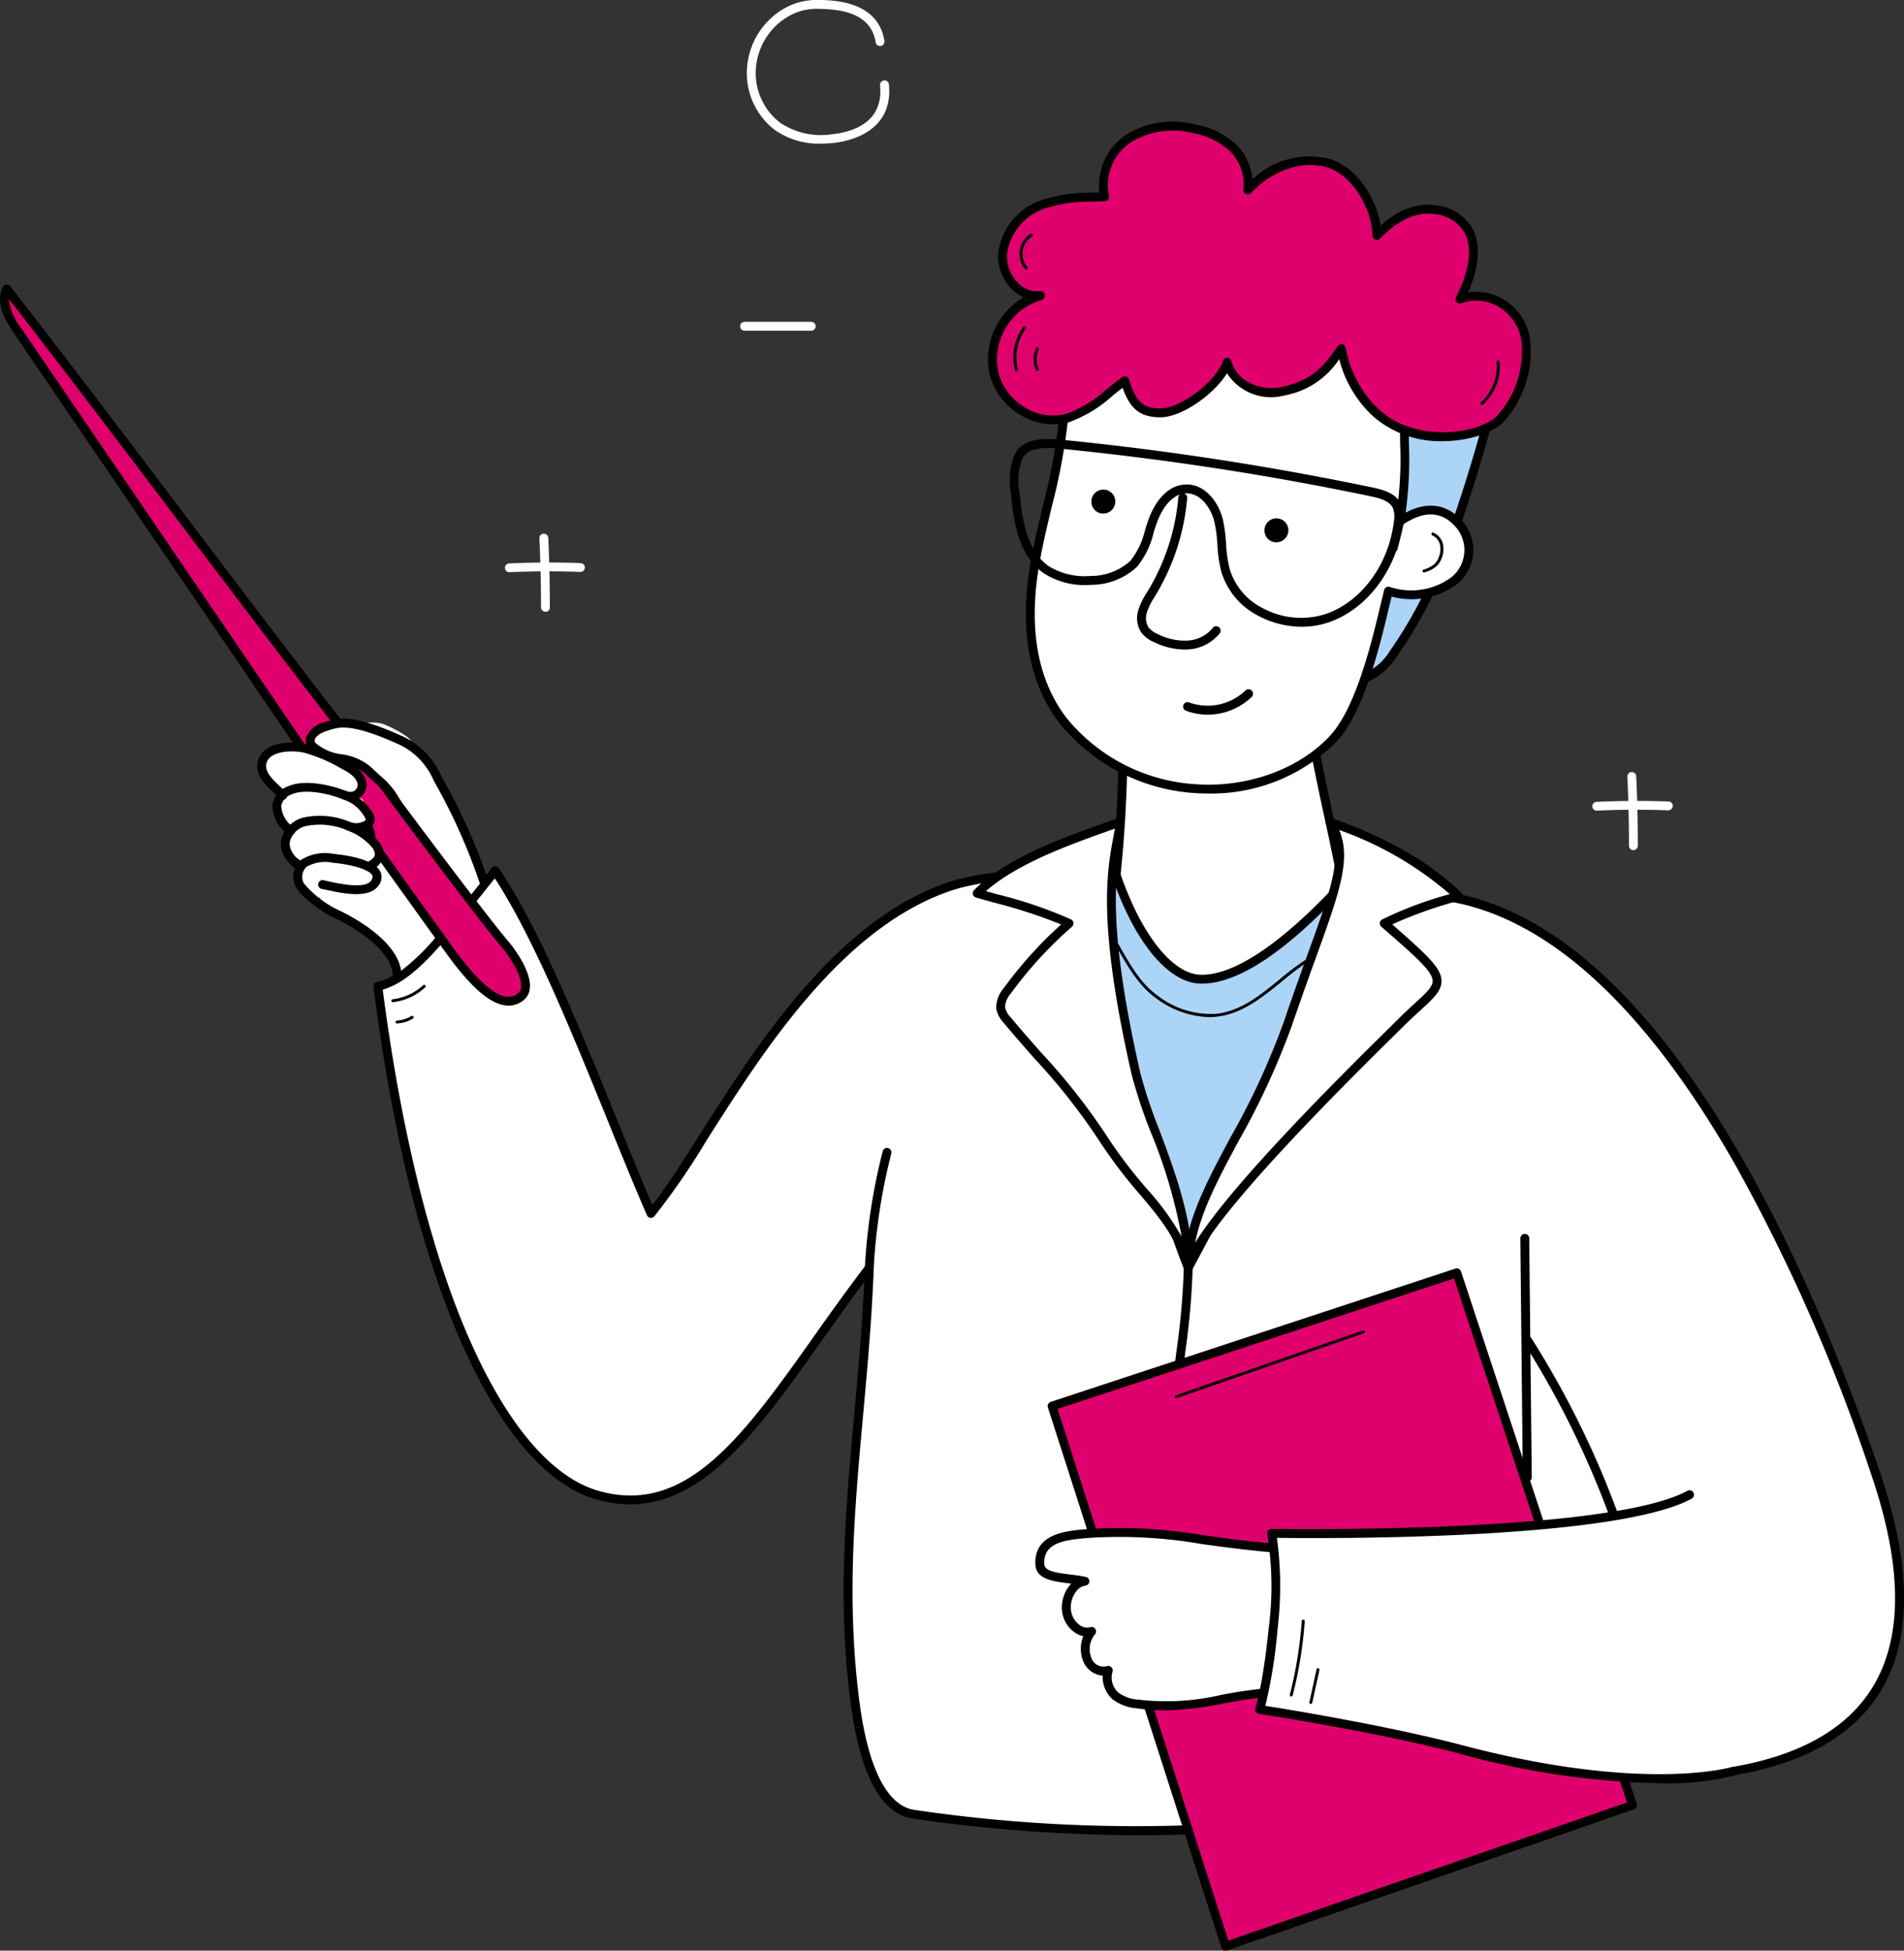 <svg xmlns="http://www.w3.org/2000/svg" width="208.59" height="213.64" viewBox="0 0 208.59 213.64"><rect x="0" y="0" width="208.59" height="213.64" fill="#333333" stroke="none"/><defs><clipPath id="a"><path fill="none" d="M0 0h.09v.12H0z"/></clipPath><clipPath id="b"><path fill="none" d="M0 0h.06v.08H0z"/></clipPath></defs><g clip-path="url(#a)" opacity=".13" transform="translate(42.56 89.47)"><path d="M0 .12A1.42 1.42 0 0 1 .1 0L0 .12"/></g><g clip-path="url(#b)" opacity=".13" transform="translate(42.5 89.58)"><path d="M0 .07.06 0C.02.05-.01.1 0 .07"/></g><path fill="#fff" d="M140.3 191.24c6.14-9.68 23.62-4.5 16.6 2.05-9.5 8.86-38.82 8.1-56.83 5.4-4.66-.7-6-8.84-6.5-12.91-1.98-16.42 1.04-30.4 1.65-46.93C84.45 153 77.58 167.32 65.33 163.7c-9.53-2.82-19.46-20.68-23.94-55.7 4-.83 7.7-6.32 12.85-12.64 5.96 8.82 11.9 25.58 17.08 37.5 6.06-6.97 16.2-30.11 32.6-35.76 11.5-3.96 49.99-.17 56.67 1.48 24.32 6.02 40.19 49 44.9 62.78 13.8 40.4-30 35.6-56.3 28.74-1.62-4.03-5.07 3.3-8.9 1.12"/><path d="M124.78 201a176 176 0 0 1-24.77-1.82c-3.58-.54-5.9-5.02-6.91-13.34-1.33-10.97-.44-20.74.5-31.1.42-4.62.85-9.4 1.08-14.35-1.6 2.15-3.12 4.29-4.6 6.37-6.78 9.57-12.77 18-21.04 18a13.5 13.5 0 0 1-3.84-.58c-5.13-1.52-10.03-7.06-14.16-16.03-4.59-9.96-8-23.44-10.12-40.06a.49.49 0 0 1 .38-.54c3.17-.66 6.26-4.55 10.17-9.47l2.4-3.01a.49.49 0 0 1 .79.04c4.38 6.48 8.65 17 12.79 27.16 1.4 3.43 2.72 6.69 4.01 9.7 1.47-1.83 3.18-4.52 5.13-7.6 6.3-9.9 14.93-23.5 27.18-27.7 11.48-3.96 50.18-.2 56.95 1.46 22.5 5.57 38 41.92 45.23 63.1 4.07 11.91 3.44 20.85-1.86 26.56-9.35 10.07-31.22 7.86-45.97 4.89a7.68 7.68 0 0 1-.89.98c-6.02 5.62-19.36 7.34-32.44 7.34m-29.56-62.63a.47.47 0 0 1 .17.03.48.48 0 0 1 .32.47c-.2 5.55-.69 10.85-1.15 15.97-.94 10.3-1.82 20.02-.5 30.88 1.17 9.76 3.96 12.18 6.08 12.5a165.94 165.94 0 0 0 31.5 1.63c12.16-.66 20.78-3.04 24.91-6.9.16-.15.32-.31.48-.49-3.07-.64-5.79-1.3-7.98-1.87a.49.49 0 0 1-.32-.29c-.21-.52-.45-.82-.71-.9-.52-.15-1.36.43-2.26 1.05-1.6 1.09-3.57 2.45-5.72 1.22a.49.49 0 0 1-.17-.68c3.07-4.83 8.75-5.96 12.68-5.46 3.27.42 5.69 1.87 6.3 3.78a3.3 3.3 0 0 1-.2 2.5c14.52 2.9 35.74 5 44.7-4.67 5.05-5.43 5.6-14.04 1.66-25.59a197 197 0 0 0-15.05-34.22c-9.3-16.2-19.23-25.7-29.5-28.24-6.7-1.67-45.05-5.4-56.4-1.5-11.92 4.1-20.45 17.53-26.67 27.32a77.84 77.84 0 0 1-5.71 8.3.48.48 0 0 1-.82-.13c-1.4-3.21-2.82-6.72-4.33-10.44-4-9.83-8.13-20-12.33-26.44l-2 2.49c-3.85 4.86-6.94 8.75-10.28 9.7 2.09 16.12 5.54 29.71 9.98 39.36 4 8.71 8.7 14.07 13.56 15.5 9.69 2.86 15.92-5.92 23.81-17.04a279 279 0 0 1 5.56-7.64.48.48 0 0 1 .38-.2m54.31 51.35c2.23.58 5 1.25 8.12 1.89a2.46 2.46 0 0 0 .28-2c-.49-1.53-2.65-2.75-5.5-3.12-3.51-.45-8.53.5-11.42 4.56 1.45.49 2.85-.47 4.2-1.4 1.14-.8 2.13-1.47 3.09-1.18a2.07 2.07 0 0 1 1.23 1.24"/><path fill="#fff" d="M122.85 74.09a141.46 141.46 0 0 1-.89 24.4 4.17 4.17 0 0 0 .08 2.02 3.77 3.77 0 0 0 1.37 1.54c3.85 2.89 7.17 10.77 11.92 10s10.78-10.4 11.72-15.5c-1.3-6.78-3.66-16.29-5.14-27.11a156.46 156.46 0 0 1-19.06 4.65"/><path d="M134.68 112.6c-3.02 0-5.4-3.02-7.7-5.95a23.84 23.84 0 0 0-3.86-4.2 4.22 4.22 0 0 1-1.53-1.76 4.6 4.6 0 0 1-.11-2.26 141.25 141.25 0 0 0 .89-24.32.49.49 0 0 1 .4-.5 154.5 154.5 0 0 0 19-4.63.48.48 0 0 1 .62.4 278.85 278.85 0 0 0 3.78 20.5c.5 2.37.98 4.61 1.37 6.6a.48.48 0 0 1 0 .18c-1 5.4-7.24 15.11-12.13 15.9a4.63 4.63 0 0 1-.73.05M123.36 74.5a142.32 142.32 0 0 1-.91 24.07 3.8 3.8 0 0 0 .04 1.78 3.4 3.4 0 0 0 1.21 1.33 24.48 24.48 0 0 1 4.04 4.37c2.32 2.94 4.72 5.98 7.52 5.53 4.43-.7 10.33-9.97 11.3-15.02-.38-1.95-.84-4.16-1.34-6.49a285.03 285.03 0 0 1-3.71-19.99 156.9 156.9 0 0 1-18.15 4.4M132.81 163.87a.16.16 0 0 1-.14-.08 205.3 205.3 0 0 0-7.74-11.43.16.16 0 1 1 .26-.19c2.7 3.71 5.31 7.57 7.76 11.45a.16.16 0 0 1-.05.22.16.16 0 0 1-.09.03M131.52 166.44a.17.17 0 0 1-.13-.06c-2.4-3.21-4.78-6.51-7.08-9.8a.16.16 0 0 1 .26-.19c2.3 3.3 4.69 6.6 7.08 9.8a.16.16 0 0 1-.03.22.18.18 0 0 1-.1.03M130.36 169.7a.16.16 0 0 1-.13-.07l-3.8-5.83a.16.16 0 0 1 .28-.18l3.79 5.83a.16.16 0 0 1-.05.22.16.16 0 0 1-.09.03"/><path fill="#e0006d" d="m178.85 197.7-19.25-58.3-44.35 14.6 19 59.15Z"/><path d="M134.26 213.64a.48.48 0 0 1-.22-.05.49.49 0 0 1-.24-.29l-19-59.15a.49.49 0 0 1 .3-.61l44.35-14.6a.49.49 0 0 1 .61.32l19.26 58.3a.48.48 0 0 1-.3.6l-44.6 15.46a.47.47 0 0 1-.16.02m-18.4-59.33 18.71 58.23 43.68-15.13-18.96-57.39Z"/><path fill="#fff" d="M139.55 169.54c-8.66-.74-13.62-2.26-20.82-1.55-1.84.18-4.94.42-4.81 3.32.07 1.64 2.79 1.42 4.93 1.87-1.22.13-2.2 1.74-2 3.26s1.56 2.62 2.74 2.23a3.04 3.04 0 0 0-.48 3.08 1.87 1.87 0 0 0 2.3 1.19 2.68 2.68 0 0 0 .78 2.8 4.56 4.56 0 0 0 2.43.88c6.2.93 10.27-1.46 18.45-1.46.85 0 1.49-.87 2.13-1.52 1.66-1.68 2.42-4.36 3.11-6.9a17.52 17.52 0 0 0 .87-5.2c-.1-2.62-7.78-1.83-9.64-2"/><path d="M127.51 187.32a19.74 19.74 0 0 1-2.95-.22 5.01 5.01 0 0 1-2.69-1 3.32 3.32 0 0 1-1.07-2.58 2.5 2.5 0 0 1-2.13-1.58 3.61 3.61 0 0 1 .01-2.74 2.5 2.5 0 0 1-.84-.34 3.3 3.3 0 0 1-1.48-2.35 3.8 3.8 0 0 1 .77-2.8 3.19 3.19 0 0 1 .23-.27l-.27-.03c-1.76-.22-3.59-.44-3.66-2.08-.15-3.3 3.28-3.63 5.12-3.81l.13-.01a53.49 53.49 0 0 1 13.24.65c2.34.32 4.77.65 7.67.9.36.03 1 .02 1.75 0 3.28-.03 8.23-.1 8.32 2.46a18 18 0 0 1-.88 5.35c-.64 2.35-1.44 5.29-3.23 7.11l-.31.33a3.18 3.18 0 0 1-2.17 1.33 50.18 50.18 0 0 0-9.15.95 36.58 36.58 0 0 1-6.4.74m-6.1-4.87a.49.49 0 0 1 .45.66 2.22 2.22 0 0 0 .64 2.25 4.1 4.1 0 0 0 2.2.78 26.5 26.5 0 0 0 9.04-.51 50.93 50.93 0 0 1 9.32-.97c.5 0 1-.52 1.46-1.02l.33-.35c1.62-1.64 2.38-4.44 3-6.68a17.05 17.05 0 0 0 .84-5.06c-.06-1.6-4.98-1.55-7.35-1.52-.8.01-1.43.02-1.84-.01-2.92-.25-5.47-.6-7.72-.9a52.75 52.75 0 0 0-13.02-.66l-.12.02c-2.3.22-4.34.6-4.25 2.8.04.76 1.09.94 2.81 1.15.58.07 1.17.15 1.74.27a.48.48 0 0 1-.05.95 1.54 1.54 0 0 0-1 .64 2.85 2.85 0 0 0-.57 2.07 2.35 2.35 0 0 0 1.02 1.66 1.28 1.28 0 0 0 1.1.18.49.49 0 0 1 .5.8 2.54 2.54 0 0 0-.39 2.55 1.4 1.4 0 0 0 1.68.93.5.5 0 0 1 .18-.04"/><path fill="#fff" d="M189.9 193.98s-4.7 3.59-28.74-2.26c-18.3-4.46-23.17-4.5-23.17-4.5a53.36 53.36 0 0 0 1.56-9.55 71.34 71.34 0 0 0-.24-9.74s30.06.06 39.5-2.21 11.2-3.48 11.2-3.48Z"/><path d="M181.8 195.3a86.73 86.73 0 0 1-21.9-3.24c-9-2.37-21.85-4.34-21.98-4.36a.48.48 0 0 1-.38-.65c0-.02.78-2.21 1.45-8.72a35.2 35.2 0 0 0-.16-10.29.49.49 0 0 1 .1-.41.5.5 0 0 1 .39-.18c.36 0 36.76.6 45.54-4.17a.49.49 0 1 1 .47.86c-8.5 4.6-40.49 4.35-45.44 4.29a39.03 39.03 0 0 1 .07 10 55.28 55.28 0 0 1-1.34 8.4c2.57.4 13.55 2.2 21.53 4.3 19.95 5.26 29.5 2.42 29.6 2.39a.49.49 0 0 1 .3.93 30.03 30.03 0 0 1-8.24.86M167.32 162.28a.49.49 0 0 1-.49-.48l-.27-26.17a.49.49 0 0 1 .48-.49.48.48 0 0 1 .49.48l.28 26.17a.48.48 0 0 1-.48.49Z"/><path d="M176.8 166.44a.49.49 0 0 1-.46-.32 99.53 99.53 0 0 0-9.43-19.1.49.49 0 0 1 .82-.52 100.57 100.57 0 0 1 9.52 19.28.49.49 0 0 1-.46.65M95.2 140.09h-.03a.49.49 0 0 1-.46-.5 66.16 66.16 0 0 1 2.01-13.56.49.49 0 0 1 .94.24 65.08 65.08 0 0 0-1.98 13.36.48.48 0 0 1-.49.46"/><path fill="#acd4f7" d="M164.4 40.7a180.57 180.57 0 0 1-5.88 19.59 49.1 49.1 0 0 1-5.83 11.25 7.02 7.02 0 0 1-3.95 3.04c.04-1.68-1.64-2.67-1.76-4.36-.15-2.09 1.33-3.78.26-5.7a30.17 30.17 0 0 1-3.72-11.59 14.72 14.72 0 0 1 1.71-9.45 10.78 10.78 0 0 1 9.2-4.9c2.98.06 7.8.04 9.96 2.12"/><path d="M148.74 75.07a.49.49 0 0 1-.49-.5 3.55 3.55 0 0 0-.79-1.99 4.98 4.98 0 0 1-.96-2.33 7.57 7.57 0 0 1 .34-2.5 3.77 3.77 0 0 0-.03-3 30.46 30.46 0 0 1-3.78-11.77c-.4-4 .18-7.2 1.8-9.76a11.26 11.26 0 0 1 9.38-5.14h.22l.47.01c3.04.06 7.64.15 9.83 2.26a.49.49 0 0 1 .13.46 180.2 180.2 0 0 1-5.88 19.64 49.46 49.46 0 0 1-5.9 11.37 7.47 7.47 0 0 1-4.18 3.22.48.48 0 0 1-.17.03m5.48-36.02a10.27 10.27 0 0 0-8.57 4.69c-1.5 2.37-2.03 5.36-1.64 9.14a29.5 29.5 0 0 0 3.66 11.4 4.63 4.63 0 0 1 .12 3.7 6.8 6.8 0 0 0-.32 2.2 4.12 4.12 0 0 0 .82 1.88 5.57 5.57 0 0 1 .87 1.84 6.42 6.42 0 0 0 3.14-2.64 48.5 48.5 0 0 0 5.77-11.14 178.62 178.62 0 0 0 5.79-19.26c-2.01-1.67-6.18-1.74-8.97-1.8H154.21"/><path fill="#fff" d="M116.47 46.26c-.5 5.53-2.4 10.84-3.23 16.32s-.46 11.45 3.14 16.25a20.36 20.36 0 0 0 14.54 7.54c5.78.42 11.6-1.66 15.1-5.41 3.3-3.52 5.05-12 6.09-16.22a7.95 7.95 0 0 0 7.21-1.15 4.33 4.33 0 0 0 .65-6.05c-1.53-1.85-3.74-2.42-6.64-.42a40.05 40.05 0 0 0 .54-8.64c-.1-4.4.73-10.8-2-13.05-1.53-1.29-4.98-2.7-6.9-3.52-3.33-1.4-8.45.1-12.06-.44s-7.57.65-10.75 2.03c-3.8 1.65-5.31 8.63-5.69 12.76"/><path d="M132.4 86.91q-.76 0-1.5-.05a20.82 20.82 0 0 1-14.9-7.74c-3.18-4.22-4.27-9.81-3.24-16.6.36-2.42.94-4.82 1.5-7.15a65.8 65.8 0 0 0 1.72-9.15c.17-1.84 1.26-11.1 5.99-13.16 4.2-1.83 7.91-2.53 11-2.07a23.85 23.85 0 0 0 4.88-.03c2.57-.18 5.24-.37 7.3.5l.22.09c1.97.83 5.27 2.22 6.82 3.5 2.33 1.94 2.25 6.48 2.18 10.49a67.21 67.21 0 0 0-.02 2.92v.11a42.65 42.65 0 0 1-.36 7.58c2.45-1.31 4.68-.94 6.35 1.08a4.79 4.79 0 0 1-.7 6.73 8.33 8.33 0 0 1-7.18 1.38l-.23.94c-1.12 4.68-2.8 11.76-5.86 15a19.38 19.38 0 0 1-13.98 5.63m-1.33-55.1a22.32 22.32 0 0 0-8.7 2.13c-3.28 1.43-4.96 7.55-5.4 12.37a66.41 66.41 0 0 1-1.76 9.28c-.55 2.31-1.12 4.7-1.48 7.06-.98 6.53.04 11.88 3.05 15.89a19.82 19.82 0 0 0 14.2 7.35c5.64.4 11.28-1.61 14.7-5.27 2.88-3.06 4.6-10.26 5.62-14.56l.35-1.44a.48.48 0 0 1 .61-.34 7.43 7.43 0 0 0 6.76-1.06 3.83 3.83 0 0 0 .58-5.37c-1.55-1.89-3.57-2-5.98-.33a.48.48 0 0 1-.75-.49 39.3 39.3 0 0 0 .53-8.43v-.11c-.02-.93 0-1.92.02-2.97.06-3.79.14-8.08-1.84-9.72-1.43-1.2-4.65-2.54-6.57-3.35l-.21-.1c-1.86-.78-4.4-.6-6.87-.42a24.68 24.68 0 0 1-5.08.02 12.15 12.15 0 0 0-1.78-.13m-14.59 14.44Z"/><path fill="#e0006d" d="M134.44 39.67c-.76 2.4-4.85 5.5-7.26 5.54s-3.2-1.15-3.96-3.52c-2.28 1.69-4.03 3.46-6.27 4.09a6.76 6.76 0 0 1-8.09-5.05 7.3 7.3 0 0 1 5.15-8.37c-2.3.34-4.35-2.15-4.18-4.57a6.58 6.58 0 0 1 4.24-5.34c2.17-.88 4.58-.79 6.95-.92a6.14 6.14 0 0 1 2.77-6.47 9.42 9.42 0 0 1 7.04-.96 8.47 8.47 0 0 1 4.25 2.09 5.59 5.59 0 0 1 1.62 4.61c2.32-2.45 5.86-3.93 8.97-2.88s5.18 5.15 5.18 7.85c1.72-1.76 3.88-3.15 6.26-2.81 4.7.67 5.42 4.8 2.83 9.8a5.48 5.48 0 0 1 7.16 4.17 10.97 10.97 0 0 1-2.82 9.04c-2.1 1.97-8.95 3.2-13.34-.57a12.66 12.66 0 0 1-4-7.2c-1.6 2.26-2.75 3.81-6.33 4.64-2.6.61-5.53-.66-6.17-3.16"/><path d="M158.01 48.32a11.23 11.23 0 0 1-7.39-2.56 12.64 12.64 0 0 1-3.9-6.43 9.1 9.1 0 0 1-6 3.98 5.73 5.73 0 0 1-6.3-2.43c-1.44 2.34-4.94 4.79-7.23 4.82h-.1c-2.37 0-3.35-1.13-4.1-3.22-.38.28-.74.57-1.08.84a14.36 14.36 0 0 1-4.82 2.93 6.8 6.8 0 0 1-5.31-.81 7.25 7.25 0 0 1-3.4-4.6 7.9 7.9 0 0 1 3.77-8.28 4.26 4.26 0 0 1-1.18-.78 5.13 5.13 0 0 1-1.62-4.02 7.07 7.07 0 0 1 4.53-5.76 16.96 16.96 0 0 1 5.8-.9l.75-.03a6.77 6.77 0 0 1 3.1-6.42 9.86 9.86 0 0 1 7.4-1.02 8.88 8.88 0 0 1 4.49 2.2 6.08 6.08 0 0 1 1.79 3.81 9.05 9.05 0 0 1 8.62-2.19c2.88.97 4.99 4.37 5.42 7.26 1.97-1.76 3.96-2.51 5.93-2.23a5.23 5.23 0 0 1 4.17 2.62c.9 1.74.7 4.17-.52 6.92a5.87 5.87 0 0 1 3.63.62 6.2 6.2 0 0 1 3.11 4.18 11.42 11.42 0 0 1-2.96 9.5c-1.17 1.1-3.74 2-6.6 2M146.94 37.7a.47.47 0 0 1 .1 0 .48.48 0 0 1 .38.38 12.3 12.3 0 0 0 3.83 6.94c4.1 3.51 10.68 2.48 12.7.59a10.48 10.48 0 0 0 2.68-8.58A5.24 5.24 0 0 0 164 33.5a4.76 4.76 0 0 0-3.89-.29.48.48 0 0 1-.6-.67c1.47-2.86 1.82-5.34.97-7a4.25 4.25 0 0 0-3.44-2.1c-1.89-.26-3.86.64-5.84 2.68a.49.49 0 0 1-.84-.34c0-2.4-1.84-6.39-4.84-7.4-2.7-.9-6.02.18-8.47 2.76a.48.48 0 0 1-.83-.4 5.13 5.13 0 0 0-1.48-4.2 7.96 7.96 0 0 0-4-1.95 8.9 8.9 0 0 0-6.69.89 5.65 5.65 0 0 0-2.56 5.93.48.48 0 0 1-.44.62l-1.33.05a16.05 16.05 0 0 0-5.47.83 6.13 6.13 0 0 0-3.93 4.92 4.14 4.14 0 0 0 1.31 3.25 2.8 2.8 0 0 0 2.32.8.49.49 0 0 1 .17.96 6.83 6.83 0 0 0-4.78 7.8 6.27 6.27 0 0 0 2.94 3.98 5.84 5.84 0 0 0 4.55.7 13.5 13.5 0 0 0 4.48-2.75c.52-.41 1.05-.84 1.63-1.26a.49.49 0 0 1 .75.24c.72 2.27 1.38 3.21 3.49 3.18 2.22-.03 6.1-3 6.8-5.2a.47.47 0 0 1 .47-.34.49.49 0 0 1 .46.37c.6 2.32 3.37 3.33 5.59 2.81 3.47-.8 4.55-2.34 6.05-4.45a.48.48 0 0 1 .4-.2M119.57 55.04a1.31 1.31 0 1 1 1.34 1.2 1.28 1.28 0 0 1-1.34-1.2M138.53 58.18a1.31 1.31 0 1 1 1.34 1.21 1.28 1.28 0 0 1-1.34-1.2M132.28 78.27a6.69 6.69 0 0 1-2.27-.4.49.49 0 1 1 .33-.91 5.99 5.99 0 0 0 6.1-1.33.49.49 0 0 1 .69.7 6.97 6.97 0 0 1-4.85 1.94M129.74 71.14a7.83 7.83 0 0 1-3.27-.79 3.53 3.53 0 0 1-1.43-1.06 2.9 2.9 0 0 1-.3-2.57 8.11 8.11 0 0 1 .91-1.84l.16-.26a23.64 23.64 0 0 0 3.28-10.16.5.5 0 0 1 .53-.44.49.49 0 0 1 .44.52 24.62 24.62 0 0 1-3.42 10.58l-.16.27a7.25 7.25 0 0 0-.81 1.61 1.99 1.99 0 0 0 .16 1.72 2.66 2.66 0 0 0 1.05.75 6.57 6.57 0 0 0 3.18.69 3.85 3.85 0 0 0 2.74-1.31.49.49 0 1 1 .75.6 4.77 4.77 0 0 1-3.43 1.68l-.38.01M152.63 60.5a.54.54 0 0 1-.12-.01.49.49 0 0 1-.35-.6c.31-1.18.46-1.82.72-2.99a.48.48 0 1 1 .95.22 75.22 75.22 0 0 1-.73 3.02.49.49 0 0 1-.47.36"/><path d="M142.62 68.64a10.12 10.12 0 0 1-4.68-1.15 8.05 8.05 0 0 1-4.15-4.9 15.08 15.08 0 0 1-.42-2.94 16.28 16.28 0 0 0-.32-2.46c-.37-1.57-1.53-3.16-3.05-3.16h-.03c-1.51.02-2.63 1.6-3.17 3.07-.16.4-.3.84-.42 1.26a9.34 9.34 0 0 1-1.8 3.7 7.31 7.31 0 0 1-5.04 1.99 8.3 8.3 0 0 1-5.17-1.25c-2.75-1.9-3.32-5.54-3.63-8.8a7.46 7.46 0 0 1 .49-4.36c.7-1.26 2.28-1.75 4.84-1.5a322.07 322.07 0 0 1 34.33 5.26c1.29.27 2.55.67 3.09 1.81a3.66 3.66 0 0 1 .2 2.05c-.63 5.08-3.9 9.46-8.13 10.9a9.1 9.1 0 0 1-2.94.48M130 53.06c2.1 0 3.54 2.02 3.99 3.92a17.07 17.07 0 0 1 .33 2.6 14.02 14.02 0 0 0 .4 2.75 7.1 7.1 0 0 0 3.66 4.3 8.86 8.86 0 0 0 6.85.62c3.9-1.33 6.9-5.39 7.47-10.1a2.81 2.81 0 0 0-.1-1.51c-.36-.76-1.37-1.06-2.41-1.28a321 321 0 0 0-34.23-5.24c-2.1-.2-3.41.13-3.9 1a6.47 6.47 0 0 0-.37 3.8c.3 3.03.8 6.42 3.22 8.1a7.5 7.5 0 0 0 4.57 1.06 6.38 6.38 0 0 0 4.37-1.67 8.5 8.5 0 0 0 1.59-3.34c.13-.43.27-.87.43-1.3.32-.86 1.55-3.67 4.07-3.7h.05"/><path fill="#acd4f7" d="M117.28 95.43c3.86 15.78 10.02 36.27 12.9 43.42 0 0 22.1-41.3 21.5-41.6-1.79 0-3.3-.46-4.62-.38-6.54 7.08-11.78 10.45-15.54 10.37-3.64-.08-7.2-5.19-9.4-11.87-1.95 0-3.38.06-4.84.06"/><path d="M130.18 139.34h-.03a.48.48 0 0 1-.42-.3c-2.77-6.89-8.87-26.95-12.92-43.5a.48.48 0 0 1 .48-.6c.67 0 1.33 0 2.05-.02.85-.01 1.73-.03 2.78-.03a.48.48 0 0 1 .47.34c2.28 6.93 5.8 11.46 8.95 11.53 3.67.08 8.91-3.45 15.17-10.21a.49.49 0 0 1 .33-.16 11.88 11.88 0 0 1 2.26.17 17.73 17.73 0 0 0 2.38.2.5.5 0 0 1 .23.06.53.53 0 0 1 .25.3c.1.33.23.74-10.7 21.5a3792.9 3792.9 0 0 1-10.86 20.47.49.49 0 0 1-.42.25M117.9 95.92c3.86 15.66 9.48 34.25 12.35 41.78 7.96-14.9 19.26-36.31 20.8-39.98-.68-.04-1.3-.12-1.88-.2a13.31 13.31 0 0 0-1.88-.17c-6.4 6.9-11.65 10.38-15.62 10.38h-.15c-3.57-.08-7.29-4.62-9.74-11.87-.9 0-1.67.02-2.42.03l-1.45.03"/><path d="M129.24 149.6a.4.4 0 0 1-.07 0 .48.48 0 0 1-.42-.55l.18-1.38a80.22 80.22 0 0 0 .76-8.83.49.49 0 0 1 .97.03 81.49 81.49 0 0 1-.77 8.92l-.17 1.38a.49.49 0 0 1-.48.43"/><path fill="#fff" d="M122.75 90.02c-5.03 1.8-11.9 4.05-15.7 7.8 2.76.82 7.47 1.96 10.07 3.3a44.27 44.27 0 0 0-6.76 7.4 2.1 2.1 0 0 0 0 3.22c3.62 4.38 7.34 7.96 10.37 12.78 4.02 6.36 8.18 8.78 9.45 14.33 0-7.98-4.51-15.91-5.74-21.3-4.33-19.03-2.26-23.45-1.69-27.54"/><path d="M130.17 139.34a.48.48 0 0 1-.47-.38c-.75-3.3-2.54-5.43-4.8-8.12a53.11 53.11 0 0 1-4.58-6.06 68.16 68.16 0 0 0-6.99-8.85c-1.1-1.25-2.23-2.53-3.35-3.88a3.2 3.2 0 0 1-.84-1.56 3.28 3.28 0 0 1 .82-2.26 44.9 44.9 0 0 1 6.29-6.98 56.3 56.3 0 0 0-7.37-2.4l-1.97-.55a.49.49 0 0 1-.2-.81c3.58-3.56 9.76-5.75 14.72-7.51l1.15-.42a.48.48 0 0 1 .65.53c-.08.56-.19 1.13-.3 1.73-.7 3.7-1.74 9.27 1.98 25.63a52.3 52.3 0 0 0 2.06 6.2c1.73 4.62 3.69 9.84 3.69 15.2a.48.48 0 0 1-.43.49.47.47 0 0 1-.06 0M108 97.6c.36.1.75.2 1.14.32a47.96 47.96 0 0 1 8.2 2.78.49.49 0 0 1 .1.8 43.8 43.8 0 0 0-6.69 7.3 2.4 2.4 0 0 0-.64 1.55 2.37 2.37 0 0 0 .62 1.08c1.1 1.33 2.24 2.61 3.33 3.85a68.9 68.9 0 0 1 7.09 8.98 52.28 52.28 0 0 0 4.5 5.95 29.4 29.4 0 0 1 3.8 5.23 56.12 56.12 0 0 0-3.38-11.45 53.45 53.45 0 0 1-2.1-6.33c-3.77-16.55-2.7-22.25-1.99-26.02l.17-.89-.4.14c-4.58 1.63-10.23 3.64-13.74 6.71"/><path fill="#fff" d="M145.7 90.02c5.03 1.8 10.28 4.38 14.08 8.13a44.24 44.24 0 0 0-8.13 2.98c8.17 7.11 6.7 6 1.7 10.98-2 2.01-21.92 21.2-23.18 26.74 0-7.98 7.01-15.25 10.91-26.74 4.6-13.5 7.3-17.9 4.62-22.1"/><path d="M130.17 139.34a.47.47 0 0 1-.05 0 .49.49 0 0 1-.43-.49c0-4.74 2.39-9.2 5.15-14.34a81.9 81.9 0 0 0 5.79-12.55c.96-2.83 1.83-5.24 2.6-7.37 2.86-7.92 4.05-11.2 2.06-14.3a.48.48 0 0 1 .57-.72c6.16 2.2 10.96 4.98 14.26 8.24a.49.49 0 0 1-.2.81 48.16 48.16 0 0 0-7.4 2.62c3.99 3.49 5.39 4.83 5.4 6.19.02 1.09-.86 1.89-2.3 3.22-.57.51-1.2 1.1-1.92 1.81l-.84.83c-17.43 17.12-21.7 23.41-22.21 25.67a.48.48 0 0 1-.48.38m16.55-48.42c1.34 3.2 0 6.88-2.57 14a402 402 0 0 0-2.6 7.35 82.72 82.72 0 0 1-5.86 12.7c-2.15 4-4.06 7.58-4.76 11.14 2.76-4.46 9.88-12.34 21.25-23.51l.83-.82c.73-.73 1.37-1.33 1.94-1.85 1.26-1.14 2.01-1.84 2-2.49 0-1.02-1.73-2.56-5.62-5.94a.48.48 0 0 1 .1-.8 40.91 40.91 0 0 1 7.4-2.77 37.7 37.7 0 0 0-12.1-7.02M111.36 40.66a.16.16 0 0 1-.16-.12 5.6 5.6 0 0 1 .9-4.73.16.16 0 1 1 .27.19 5.36 5.36 0 0 0-.86 4.46.16.16 0 0 1-.11.2.14.14 0 0 1-.04 0M113.64 40.63a.16.16 0 0 1-.15-.1 2.94 2.94 0 0 1 0-2.38.16.16 0 0 1 .3.13 2.61 2.61 0 0 0 0 2.12.16.16 0 0 1-.08.21.16.16 0 0 1-.07.02M112.41 29.51a.16.16 0 0 1-.12-.05 2.57 2.57 0 0 1 .65-3.86.16.16 0 1 1 .15.29 2.25 2.25 0 0 0-.56 3.35.16.16 0 0 1 0 .23.16.16 0 0 1-.12.04M156.03 62.7a.16.16 0 0 1-.05-.32 3.18 3.18 0 0 0 1.22-.65 1.98 1.98 0 0 0 .4-.65 2.3 2.3 0 0 0 .16-1.4 1.5 1.5 0 0 0-.84-1.04.16.16 0 1 1 .12-.3 1.82 1.82 0 0 1 1.04 1.26 2.63 2.63 0 0 1-.17 1.6 2.31 2.31 0 0 1-.48.76 3.41 3.41 0 0 1-1.34.72.16.16 0 0 1-.06.01M162.36 44.36a.16.16 0 0 1-.12-.06.16.16 0 0 1 0-.22 5.38 5.38 0 0 0 1.72-4.43.16.16 0 0 1 .15-.17.17.17 0 0 1 .18.14 5.7 5.7 0 0 1-1.83 4.7.16.16 0 0 1-.1.04M141.46 185.8a.17.17 0 0 1-.04 0 .16.16 0 0 1-.11-.2 45.73 45.73 0 0 0 1.3-8.06.17.17 0 0 1 .18-.15.16.16 0 0 1 .15.17 46.04 46.04 0 0 1-1.32 8.11.16.16 0 0 1-.16.12M143.6 186.61a.2.2 0 0 1-.03 0 .16.16 0 0 1-.12-.19l.78-3.58a.16.16 0 1 1 .32.06l-.79 3.6a.16.16 0 0 1-.16.12M128.87 153.13a.16.16 0 0 1-.06-.31l20.5-7.1a.16.16 0 1 1 .11.3l-20.5 7.1a.15.15 0 0 1-.05.01"/><path d="M132.5 111.4a10.19 10.19 0 0 1-5.82-2.05c-1.96-1.4-3.16-3.47-4.95-6.73a.16.16 0 1 1 .29-.15c1.93 3.53 3.04 5.33 4.85 6.61a9.44 9.44 0 0 0 6.4 1.95c2.67-.3 4.76-2 6.96-3.8a29.58 29.58 0 0 1 3.58-2.61.16.16 0 0 1 .22.06.16.16 0 0 1-.06.22 29.48 29.48 0 0 0-3.53 2.59c-2.15 1.74-4.36 3.55-7.13 3.86a7.29 7.29 0 0 1-.82.05"/><path fill="#fff" d="M34.58 96.4c-.02-1.18 1.56-2.04 1.51-3.22q-.1-3.08-.32-6.15c.12-.08.23-.2.35-.2a4.22 4.22 0 0 1 1.82-2.86 16.7 16.7 0 0 0 2.75-.2 8.2 8.2 0 0 0 1.07-.17c.22-.06.45-.1.67-.15h.02a.54.54 0 0 0 .2-.04l.18-.04c.75-.14 1.5-.24 2.26-.38a.62.62 0 0 0 .44-.3s.16.18.16.18c.5.28 1.8 2.08 3.61 5.34a45.7 45.7 0 0 1 3.63 8.11c-1.85 2.38-2.86 3.53-4.94 6.02a23.98 23.98 0 0 1-4.47 4.3c-1.02-3.9-5.57-5.53-8.36-7.75-.01-.58-.57-1.9-.58-2.5"/><path fill="#fff" d="M43.15 86.17a5.69 5.69 0 0 0-3.44-1.99 14.47 14.47 0 0 1-2.52-.36 1.88 1.88 0 0 1-1.38-1.9 2 2 0 0 1 .97-1.26 7.14 7.14 0 0 1 4.08-.8 7.7 7.7 0 0 1 2.58.4 6.64 6.64 0 0 1 1.95 1.28 2.92 2.92 0 0 1 .89 1.14 3.05 3.05 0 0 1-.18 2 3.4 3.4 0 0 1-1.12 1.76 1.38 1.38 0 0 1-1.83-.27"/><path fill="#e0006d" d="M38.76 81.55c3.9 5.37 14.17 19.08 16.66 21.97.5.6 3.34 4.38 1.59 5.68-1.48 1.09-3.7.46-7.64-4.96-2.88-3.96-6.05-8.42-8.93-12.39 1.61-.78-8.45-10.83-1.68-10.3"/><path d="M55.7 110.14a3.01 3.01 0 0 1-.44-.04c-1.7-.26-3.75-2.08-6.28-5.57-1.44-1.98-2.98-4.12-4.47-6.2l-4.46-6.2a.48.48 0 0 1-.08-.4.49.49 0 0 1 .16-.25 13.28 13.28 0 0 0-1.6-2.95c-1.6-2.52-3.26-5.12-2.38-6.59.42-.7 1.29-.98 2.65-.87a.48.48 0 0 1 .35.2c4.13 5.68 14.21 19.13 16.63 21.94.03.03 2.5 2.97 2.26 5.05a1.85 1.85 0 0 1-.75 1.34 2.64 2.64 0 0 1-1.6.54M41.06 91.86l4.25 5.91 4.46 6.2c2.34 3.22 4.24 4.96 5.65 5.18a1.67 1.67 0 0 0 1.3-.33.88.88 0 0 0 .37-.66c.16-1.42-1.6-3.8-2.03-4.32C52.5 100.9 42.27 87.2 38.5 82.02c-.6-.02-1.29.04-1.51.42-.58.95 1.19 3.74 2.35 5.58 1.27 2 1.93 3.07 1.73 3.78l-.02.06"/><path fill="#e0006d" d="M37.25 79.48C25.15 63.86 12.68 46.97.75 31.66c-.73 1.44.2 3.14 1.12 4.47l29.07 42.65 3.19 4.68a3.96 3.96 0 0 0 1.4 1.44c1.72.83.4-1.85.05-3.75s1.56-1.55 1.68-1.67"/><path d="M36.05 85.54a1.76 1.76 0 0 1-.73-.2 4.38 4.38 0 0 1-1.6-1.6L1.46 36.4C.5 34.97-.53 33.1.31 31.45a.48.48 0 0 1 .82-.09c6.28 8.07 12.83 16.72 19.16 25.08C26 64 31.91 71.8 37.64 79.18a.48.48 0 0 1-.04.64.77.77 0 0 1-.56.18c-.27.02-.72.04-.9.28a1.05 1.05 0 0 0-.09.78c.1.48.25 1.02.4 1.55.39 1.33.67 2.29.12 2.75a.79.79 0 0 1-.52.18M.97 32.74a6.02 6.02 0 0 0 1.3 3.12l32.25 47.32a3.6 3.6 0 0 0 1.22 1.29 1.74 1.74 0 0 0 .17.07 9.61 9.61 0 0 0-.39-1.66c-.16-.55-.32-1.12-.42-1.64a1.87 1.87 0 0 1 .27-1.56 1.67 1.67 0 0 1 .98-.57c-5.57-7.2-11.3-14.76-16.83-22.08C13.39 48.93 7.07 40.57.97 32.74"/><path fill="#fff" d="M35.2 98.38c-.67-.2-.3.24-.9-.1a3.04 3.04 0 0 1-1.36-1.52 1.93 1.93 0 0 1 .34-1.97c.6-.62 2.87-4.62 3.71-4.57a6.6 6.6 0 0 1 4.04 2.17c.39.38 0 2.96.01 3.5a1.14 1.14 0 0 1-.36.76 2.8 2.8 0 0 1-2.22.88c-.36-.02-.7-.12-1.06-.12a3.05 3.05 0 0 1-1.2-.1c-.91-.46-1.35-.94-1 1.07"/><path fill="#fff" d="M34.78 94.92a8.38 8.38 0 0 1-1.92-.74 3.04 3.04 0 0 1-1.36-1.51 1.93 1.93 0 0 1 .33-1.97 2.98 2.98 0 0 1 2.4-.59 18 18 0 0 1 4.25.67c.52.16 1.1.47 1.11 1.02a1.15 1.15 0 0 1-.36.76c-.56.61-.93 1.33-1.75 1.27-.36-.03-3.52.09-2.7 1.1"/><path fill="#fff" d="M33.92 91.22a8.45 8.45 0 0 1-1.93-.74 3.04 3.04 0 0 1-1.36-1.52 1.93 1.93 0 0 1 .33-1.97 2.98 2.98 0 0 1 2.4-.58 18 18 0 0 1 4.25.67c.52.15 2.2.17 2.2.72 0 .28.94 1.83.75 2.04-.57.61-3.6-.04-4.42-.1-.36-.02-3.05.47-2.22 1.48"/><path fill="#fff" d="M30.96 87c-.5.48-1.74-1.83-1.98-2.48a1.94 1.94 0 0 1 .33-1.97 2.98 2.98 0 0 1 2.4-.59 18.06 18.06 0 0 1 4.26.67c.5.16 1.4.45 1.42 1 0 .29 2.42 1.76 2.23 1.97-.57.6.73 2.07-2.82 1.16-.35-.08-4.52-1.06-5.84.24"/><path fill="#fff" d="M39.09 83.58c-1.6-.78-5.58-1.13-5.09-2.75.25-.83 2.14-1.43 2.99-1.38 1.44.08 3.56-.6 4.94-.17.51.15 3.09 1.4 3.1 1.95 0 .3 1.88 2.02 1.69 2.23-.57.6-2.36 3.67-3.18 3.6-.35-.02-2.04-2.28-4.45-3.47"/><path d="M43.5 107.38a.49.49 0 0 1-.48-.49c0-2.96-4.85-5.7-6.55-6.43-.96-.41-3.49-2.22-4.02-3.25a2.42 2.42 0 0 1 .56-3.05 4.9 4.9 0 0 1 3.52-.64c1.04.1 4.46.5 5.14 1.96a1.47 1.47 0 0 1-.22 1.53c-1.04 1.49-4.1.8-5.74.44l-.4-.08a.49.49 0 1 1 .2-.95l.4.09c1.22.27 4.08.9 4.74-.05.24-.35.17-.51.14-.57-.33-.7-2.43-1.23-4.34-1.4a4.05 4.05 0 0 0-2.85.44 1.48 1.48 0 0 0-.3 1.83 11.49 11.49 0 0 0 3.55 2.81c.07.03 7.14 3.1 7.14 7.32a.49.49 0 0 1-.49.49M31.84 91.45a.48.48 0 0 1-.3-.1 3.84 3.84 0 0 1-1.7-3.23 2.59 2.59 0 0 1 1.72-2c1.66-.76 4.51-.24 6.46.56 1.9.79 3.04 2.33 3.03 3.09a1.2 1.2 0 0 1-.6.97 2.8 2.8 0 0 1-2.3.25.49.49 0 0 1 .38-.9 1.86 1.86 0 0 0 1.4-.17c.09-.06.15-.13.15-.17a4.12 4.12 0 0 0-2.42-2.17c-1.82-.75-4.36-1.19-5.7-.58a1.7 1.7 0 0 0-1.15 1.24 2.98 2.98 0 0 0 1.34 2.35.48.48 0 0 1-.3.86"/><path d="M40.25 95.37a.49.49 0 0 1-.02-.97c.19-.04.84-.43.84-.82a1.4 1.4 0 0 0-.4-.88 6.65 6.65 0 0 0-2.64-1.76 7.51 7.51 0 0 0-4.64-.44 2.41 2.41 0 0 0-1.62 1.6c-.2.95.57 1.8 1.25 2.35a.49.49 0 1 1-.6.76c-1.64-1.31-1.77-2.53-1.6-3.32a3.4 3.4 0 0 1 2.34-2.33 8.48 8.48 0 0 1 5.24.49 7.55 7.55 0 0 1 3 2.03 2.3 2.3 0 0 1 .65 1.52 2.14 2.14 0 0 1-1.77 1.77h-.02M53.04 97.12a.49.49 0 0 1-.46-.32 63.56 63.56 0 0 0-4.93-11.06l-.16-.3a7.67 7.67 0 0 0-4.06-4.03c-4.92-2.2-6.25-1.79-7.31-1.46l-.27.09c-.82.24-1.27.66-1.36.97a.37.37 0 0 0 .1.38 5.3 5.3 0 0 0 2.84 1.22 6.34 6.34 0 0 1 3.13 1.33l1.02.96a8.76 8.76 0 0 1 2.16 2.54l.19.3a.49.49 0 1 1-.82.51l-.19-.3a8.04 8.04 0 0 0-2-2.35l-1.02-.96a5.56 5.56 0 0 0-2.69-1.09 6.08 6.08 0 0 1-3.32-1.5 1.33 1.33 0 0 1-.34-1.3 2.75 2.75 0 0 1 2.03-1.65l.25-.08c1.22-.38 2.74-.85 8 1.5a8.57 8.57 0 0 1 4.5 4.45l.17.3a64.43 64.43 0 0 1 5 11.2.49.49 0 0 1-.3.61.47.47 0 0 1-.16.03"/><path d="M38.4 87.7a2.53 2.53 0 0 1-.92-.2.48.48 0 1 1 .35-.9 1.16 1.16 0 0 0 .89.07.84.84 0 0 0 .42-.47c.27-.72-.77-1.5-1.36-1.82l-.38-.2a17.14 17.14 0 0 0-4.08-1.74c-1.36-.31-3.53-.17-4.04.92-.45.94.35 1.8 1.36 2.74a7.63 7.63 0 0 1 .67.66.49.49 0 1 1-.75.62 7.42 7.42 0 0 0-.58-.57c-.94-.88-2.37-2.2-1.58-3.87.82-1.72 3.59-1.8 5.13-1.45a17.8 17.8 0 0 1 4.33 1.84l.37.2c1.14.6 2.3 1.75 1.81 3.02a1.81 1.81 0 0 1-.93 1 1.72 1.72 0 0 1-.7.15M43.04 109.76a.16.16 0 0 1-.01-.32 5.92 5.92 0 0 0 3.33-1.54.16.16 0 1 1 .22.24 6.25 6.25 0 0 1-3.52 1.62h-.02M43.5 112.1a.16.16 0 0 1 0-.33 3.3 3.3 0 0 0 1.56-.49.16.16 0 1 1 .17.28 3.62 3.62 0 0 1-1.72.53"/><path fill="#fff" d="M55.75 62.68a.49.49 0 0 1-.02-.97c2.62-.12 5.26-.13 7.87-.04a.48.48 0 0 1 .47.5.49.49 0 0 1-.5.47 97.4 97.4 0 0 0-7.8.03h-.02"/><path fill="#fff" d="M59.76 67a.49.49 0 0 1-.49-.48c0-2.53-.06-5.1-.18-7.62a.49.49 0 0 1 .97-.05c.12 2.54.18 5.12.18 7.67a.48.48 0 0 1-.48.49ZM174.94 88.79a.48.48 0 0 1-.02-.97c2.61-.12 5.26-.13 7.87-.04a.48.48 0 0 1 .47.5.49.49 0 0 1-.5.47c-2.59-.1-5.21-.08-7.8.03h-.02"/><path fill="#fff" d="M178.94 93.11a.49.49 0 0 1-.48-.48c0-2.53-.06-5.1-.18-7.62a.49.49 0 0 1 .97-.05c.12 2.54.18 5.12.18 7.67a.49.49 0 0 1-.49.48ZM89.97 15.73a8.34 8.34 0 0 1-5.17-1.56 7.86 7.86 0 0 1-2.96-5.55 8.18 8.18 0 0 1 3.71-7.47A7.1 7.1 0 0 1 89.27 0c1.7-.01 6.9-.05 7.62 4.48a.48.48 0 1 1-.96.15C95.4 1.31 91.9.96 89.28.97a6.13 6.13 0 0 0-3.2 1 7.2 7.2 0 0 0-3.27 6.57 6.88 6.88 0 0 0 2.6 4.86 8 8 0 0 0 5.76 1.3c2.14-.23 5.68-1.22 5.24-5.4a.49.49 0 0 1 .97-.1c.55 5.35-4.54 6.3-6.11 6.46a12.73 12.73 0 0 1-1.3.07M88.87 36.22h-7.3a.48.48 0 1 1 0-.97h7.3a.48.48 0 1 1 0 .97"/></svg>